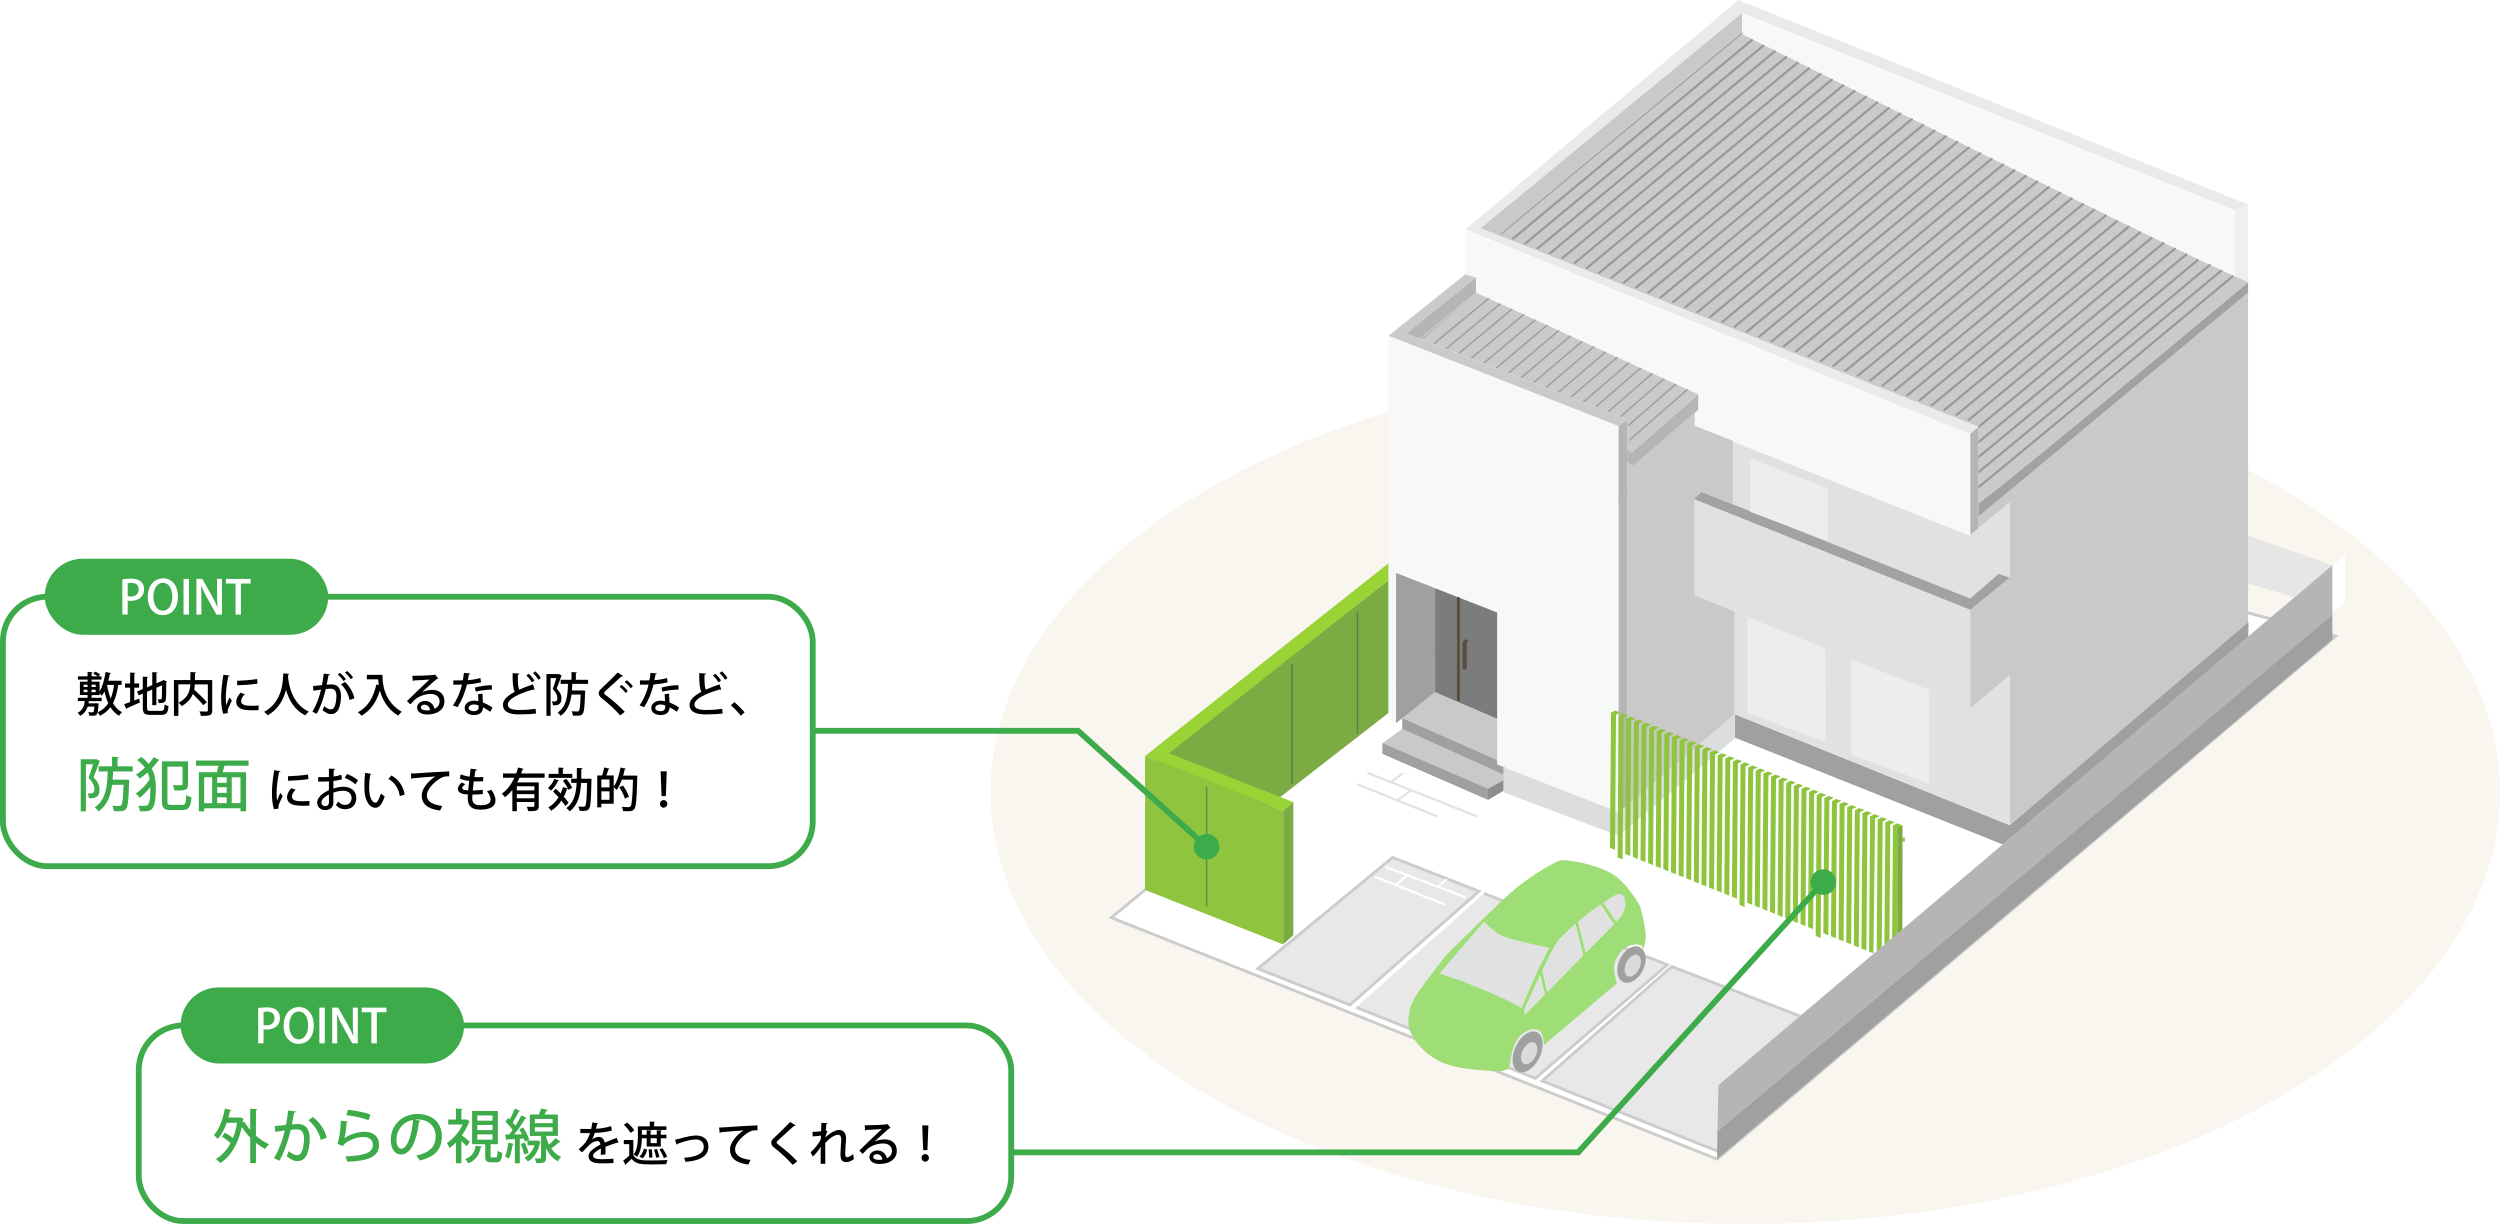 <?xml version="1.0" encoding="UTF-8"?>
<svg id="_レイヤー_2" data-name="レイヤー 2" xmlns="http://www.w3.org/2000/svg" xmlns:xlink="http://www.w3.org/1999/xlink" viewBox="0 0 857.38 419.75">
  <defs>
    <style>
      .cls-1 {
        fill: #b5b5b5;
      }

      .cls-1, .cls-2, .cls-3, .cls-4, .cls-5, .cls-6, .cls-7, .cls-8, .cls-9, .cls-10, .cls-11, .cls-12, .cls-13, .cls-14, .cls-15, .cls-16, .cls-17, .cls-18, .cls-19, .cls-20, .cls-21, .cls-22, .cls-23, .cls-24, .cls-25, .cls-26 {
        stroke-width: 0px;
      }

      .cls-27, .cls-28 {
        stroke: #3dab4a;
        stroke-width: 2px;
      }

      .cls-27, .cls-28, .cls-29, .cls-30, .cls-31 {
        stroke-miterlimit: 10;
      }

      .cls-27, .cls-30, .cls-22 {
        fill: #fff;
      }

      .cls-32 {
        stroke: #231815;
      }

      .cls-32, .cls-4, .cls-28, .cls-29, .cls-33, .cls-34, .cls-35, .cls-36, .cls-37 {
        fill: none;
      }

      .cls-32, .cls-33, .cls-34, .cls-35, .cls-36, .cls-37 {
        stroke-linecap: round;
        stroke-linejoin: round;
      }

      .cls-32, .cls-33, .cls-35 {
        stroke-width: .5px;
      }

      .cls-2 {
        fill: #c9c9c9;
      }

      .cls-3 {
        fill: #e0e1e1;
      }

      .cls-38 {
        clip-path: url(#clippath);
      }

      .cls-5 {
        fill: #eaeaea;
      }

      .cls-6 {
        fill: #dcdddd;
      }

      .cls-29, .cls-34 {
        stroke: #574e3e;
      }

      .cls-7 {
        fill: #c9caca;
      }

      .cls-8 {
        fill: #a2a2a2;
      }

      .cls-9 {
        fill: #7c7c7c;
      }

      .cls-33 {
        stroke: #43765a;
      }

      .cls-33, .cls-35 {
        opacity: .81;
      }

      .cls-10 {
        fill: #7dab43;
      }

      .cls-11 {
        fill: #f7f8f8;
      }

      .cls-39 {
        clip-path: url(#clippath-1);
      }

      .cls-12 {
        fill: #3dab4a;
      }

      .cls-13 {
        fill: #000;
      }

      .cls-14 {
        fill: #ededed;
      }

      .cls-15 {
        fill: #99d335;
      }

      .cls-16 {
        fill: #dbdbdb;
      }

      .cls-17, .cls-31 {
        fill: #e8e8e8;
      }

      .cls-34, .cls-36, .cls-37 {
        stroke-width: .75px;
      }

      .cls-40 {
        opacity: .26;
      }

      .cls-18 {
        fill: #8ec43e;
      }

      .cls-41 {
        opacity: .41;
      }

      .cls-19 {
        fill: #574e3e;
      }

      .cls-30, .cls-31 {
        stroke: #ccc;
      }

      .cls-20 {
        fill: #9fa0a0;
      }

      .cls-21 {
        fill: #f9f5ef;
        filter: url(#drop-shadow-1);
      }

      .cls-23 {
        fill: #e6e6e6;
      }

      .cls-24 {
        fill: #efefef;
      }

      .cls-35 {
        stroke: #48845e;
      }

      .cls-36 {
        stroke: #e2e2e2;
      }

      .cls-25 {
        fill: #8d8d8e;
      }

      .cls-26 {
        fill: #9fdd76;
      }

      .cls-37 {
        stroke: #fff;
      }
    </style>
    <filter id="drop-shadow-1" filterUnits="userSpaceOnUse">
      <feOffset dx="1" dy="5"/>
      <feGaussianBlur result="blur" stdDeviation="0"/>
      <feFlood flood-color="#e8e2d9" flood-opacity="1"/>
      <feComposite in2="blur" operator="in"/>
      <feComposite in="SourceGraphic"/>
    </filter>
    <clipPath id="clippath">
      <polyline class="cls-4" points="597.58 11.11 514.46 80.34 678.5 145.57 678.5 171.51 770.01 95.62"/>
    </clipPath>
    <clipPath id="clippath-1">
      <polygon class="cls-4" points="487.46 116.2 558.36 143.84 558.85 153.96 560.15 154.88 582.36 135.13 506.96 100.51 487.46 116.2"/>
    </clipPath>
  </defs>
  <g id="_レイヤー_1-2" data-name="レイヤー 1">
    <rect class="cls-27" x="1" y="204.65" width="277.73" height="92.42" rx="15.27" ry="15.27"/>
    <g>
      <rect class="cls-12" x="15.34" y="191.61" width="97.22" height="26.09" rx="13.04" ry="13.04"/>
      <g>
        <path class="cls-22" d="M41.95,198.68c.74-.13,1.71-.24,2.98-.24,1.5,0,2.64.32,3.38.98.69.59,1.1,1.52,1.1,2.64,0,2.98-2.37,4-4.58,4-.38,0-.74-.02-1.04-.08v4.8h-1.84v-12.1ZM43.79,204.49c.27.08.61.1,1.04.1,1.7,0,2.72-.88,2.72-2.45s-1.02-2.24-2.51-2.24c-.58,0-1.01.06-1.25.11v4.48Z"/>
        <path class="cls-22" d="M61.04,204.54c0,4.26-2.29,6.42-5.27,6.42s-5.12-2.53-5.12-6.23,2.14-6.39,5.28-6.39,5.11,2.67,5.11,6.19ZM52.61,204.68c0,2.48,1.12,4.75,3.23,4.75s3.25-2.22,3.25-4.83c0-2.34-1.02-4.74-3.22-4.74s-3.27,2.42-3.27,4.82Z"/>
        <path class="cls-22" d="M62.94,198.54h1.86v12.25h-1.86v-12.25Z"/>
        <path class="cls-22" d="M76.12,210.78h-1.87l-3.22-5.73c-.74-1.33-1.47-2.77-2.03-4.15l-.06.02c.1,1.55.13,3.14.13,5.28v4.58h-1.71v-12.25h2.02l3.2,5.67c.77,1.34,1.46,2.75,1.98,4.05l.05-.02c-.14-1.66-.19-3.23-.19-5.19v-4.51h1.71v12.25Z"/>
        <path class="cls-22" d="M85.95,200.12h-3.31v10.66h-1.86v-10.66h-3.3v-1.58h8.47v1.58Z"/>
      </g>
    </g>
    <g>
      <g>
        <path class="cls-13" d="M41.69,234.89h-1.14c-.35,2.48-.9,4.56-1.81,6.27.78,1.34,1.79,2.42,3.09,3.09-.34.29-.78.85-1.02,1.23-1.2-.72-2.16-1.71-2.93-2.95-.91,1.23-2.1,2.21-3.62,2.95-.14-.34-.51-.93-.75-1.22,1.58-.7,2.75-1.74,3.62-3.1-.54-1.2-.98-2.55-1.31-4.02-.27.53-.56,1.02-.86,1.44-.18-.19-.51-.51-.8-.77v.56h-2.45c-.05.06-.14.11-.3.14v.8h3.47v1.14h-4.42c-.03.26-.06.5-.11.75h2.43l.3-.03.78.13c0,.11-.03.26-.06.38-.24,3.57-.46,3.78-2.26,3.78-.27,0-.59,0-.93-.02-.03-.37-.16-.88-.35-1.2.58.06,1.11.06,1.31.06s.34-.02.45-.13c.16-.16.27-.67.37-1.84h-2.32c-.4,1.25-1.14,2.39-2.59,3.17-.16-.34-.54-.82-.83-1.06,1.71-.86,2.22-2.32,2.43-4h-2.38v-1.14h3.33v-.94h-2.63v-4.59h2.63v-.7h-3.3v-1.12h3.3v-1.52l1.73.11c-.02.11-.11.21-.35.24v1.17h2.06c-.38-.32-1.01-.7-1.52-.9l.69-.7c.59.22,1.31.62,1.7.94l-.61.66h1.07v1.12h-3.39v.7h2.75v3.35c.99-1.6,1.66-4.13,2.05-6.66l1.84.38c-.05.13-.16.22-.38.22-.14.8-.32,1.6-.53,2.39h4.56v1.42ZM28.68,234.8v.8h1.34v-.8h-1.34ZM28.68,236.54v.83h1.34v-.83h-1.34ZM32.82,235.6v-.8h-1.42v.8h1.42ZM32.82,237.37v-.83h-1.42v.83h1.42ZM36.73,234.89l-.02.03c.29,1.66.69,3.25,1.25,4.63.54-1.33.91-2.88,1.15-4.66h-2.38Z"/>
        <path class="cls-13" d="M46.07,240.22l1.63-.62.3,1.31c-1.63.75-3.38,1.5-4.5,1.97,0,.16-.1.26-.21.3l-.72-1.68c.56-.19,1.28-.45,2.06-.75v-4.91h-1.75v-1.44h1.75v-3.75l1.78.1c-.02.14-.11.22-.35.26v3.39h1.65v1.44h-1.65v4.39ZM50.43,242.7c0,.93.18,1.1,1.22,1.1h3.59c.93,0,1.09-.42,1.22-2.19.35.24.93.48,1.34.56-.21,2.26-.67,2.99-2.45,2.99h-3.78c-2.02,0-2.59-.51-2.59-2.46v-4.82l-1.41.61-.58-1.34,1.98-.85v-4.24l1.81.1c-.02.14-.11.22-.35.26v3.27l1.79-.75v-4.43l1.79.11c-.02.13-.11.21-.37.24v3.47l2.03-.86.35-.26,1.22.45c-.05.06-.11.14-.22.21,0,3.06-.03,5.28-.13,5.92-.14,1.2-.93,1.34-2.45,1.34-.05-.38-.18-.98-.34-1.3.34.03.78.03.94.03.22,0,.37-.06.43-.4.06-.32.1-1.87.1-4.42l-1.94.83v5.95h-1.42v-5.35l-1.79.78v5.44Z"/>
        <path class="cls-13" d="M72.78,233.23v10.42c0,1.78-.85,1.86-3.87,1.86-.06-.42-.3-1.12-.51-1.52.64.03,1.28.03,1.78.03h.7c.3,0,.4-.1.4-.38v-8.93h-4.45c-.03.59-.1,1.2-.22,1.82,1.5,1.34,3.39,3.15,4.34,4.32l-1.26.99c-.74-1.01-2.19-2.51-3.54-3.83-.62,1.49-1.76,2.96-3.81,4.15-.22-.32-.72-.86-1.09-1.14,3.36-1.76,3.94-4.27,4.03-6.32h-4.11v10.82h-1.52v-12.29h5.65v-2.74l1.94.1c-.02.14-.13.24-.38.29v2.35h5.94Z"/>
        <path class="cls-13" d="M78.78,231.72c-.03.18-.19.27-.51.29-.58,2.72-.83,5.59-.83,7.11,0,1.06.03,2.06.14,2.71.26-.62.91-2.13,1.12-2.67l.82,1.1c-.59,1.36-1.12,2.26-1.34,2.99-.08.27-.13.51-.13.75,0,.19.03.37.08.54l-1.58.26c-.53-1.54-.72-3.47-.72-5.62s.32-5.07.78-7.78l2.18.32ZM88.67,243.55c-.56.03-1.15.05-1.74.05-1.09,0-2.14-.05-2.9-.16-2.1-.29-3.01-1.42-3.01-2.75,0-1.12.58-2.08,1.44-3.14l1.5.54c-.77.77-1.28,1.54-1.28,2.38,0,1.49,2,1.58,3.84,1.58.72,0,1.5-.03,2.19-.11l-.05,1.6ZM81.3,233.48c1.94-.05,4.83-.26,6.87-.61l.16,1.57c-1.97.34-5.12.54-6.98.58l-.05-1.54Z"/>
        <path class="cls-13" d="M99.23,231.1c-.02.16-.16.24-.4.29l-.05.59c.18,2.42,1.17,9.35,7.12,12.07-.48.35-.91.86-1.15,1.3-3.95-1.9-5.79-5.63-6.66-8.79-.77,3.04-2.46,6.58-6.27,8.77-.27-.38-.75-.83-1.26-1.18,6.56-3.46,6.47-11.06,6.58-13.21l2.1.16Z"/>
        <path class="cls-13" d="M113.19,231.27c-.05.22-.24.3-.53.32-.18.83-.43,2.29-.62,3.23.58-.06,1.18-.11,1.55-.11,2.54-.02,3.36,1.71,3.36,4.16,0,.64-.11,2.21-.48,3.38-.5,1.79-1.55,2.67-2.98,2.67-.64,0-1.55-.3-2.9-1.36.22-.4.43-.9.56-1.36,1.19.88,1.84,1.07,2.3,1.07.77,0,1.22-.56,1.51-1.52.26-.85.42-2.24.42-2.95-.02-1.7-.56-2.62-1.92-2.61-.43,0-1.02.03-1.73.13-.77,3.09-1.66,5.91-3.12,8.48l-1.47-.7c1.42-2.45,2.27-4.77,2.98-7.6l-2.64.37-.13-1.57,3.07-.34c.22-1.17.45-2.58.61-3.95l2.16.26ZM117.8,233.56c-.38-.69-1.31-1.73-1.97-2.24l.75-.54c.75.58,1.62,1.52,2.03,2.21l-.82.58ZM119.88,240.06c-.45-2.16-1.6-4.19-2.93-5.35l1.31-.85c1.54,1.34,2.8,3.41,3.28,5.62l-1.66.58ZM120.28,232.91c-.38-.67-1.31-1.71-1.99-2.22l.77-.56c.75.59,1.6,1.54,2.03,2.22l-.82.56Z"/>
        <path class="cls-13" d="M129.62,231.43h1.55c0,2.96.38,9.01,6.6,12.69-.34.26-.96.91-1.22,1.3-3.71-2.24-5.46-5.59-6.26-8.6-1.18,3.89-3.18,6.87-6.32,8.64-.26-.32-.86-.9-1.25-1.18,3.38-1.73,5.38-5.07,6.34-9.52l.83.19c-.11-.7-.18-1.36-.22-1.97h-3.87v-1.54h3.82v-.02Z"/>
        <path class="cls-13" d="M144.78,237.34c.98-.46,2.42-.74,3.51-.74,2.48,0,4.13,1.47,4.13,3.91,0,2.9-2.53,4.53-5.87,4.53-2.08,0-3.52-.9-3.52-2.42,0-1.23,1.25-2.24,2.74-2.24,1.74,0,2.98,1.28,3.23,2.69,1.04-.42,1.76-1.31,1.76-2.53,0-1.55-1.2-2.54-3.01-2.54-2.29,0-4.47.99-5.57,2.05-.42.4-1.06,1.06-1.47,1.52l-1.14-1.12c1.27-1.31,5.57-5.41,7.73-7.41-.85.11-3.84.26-5.38.32-.03.11-.21.22-.35.26l-.16-1.84c2.11,0,6.43-.16,7.54-.34l.24-.13,1.1,1.34c-.11.1-.27.14-.45.18-.98.75-3.76,3.33-5.06,4.5v.02ZM146.3,243.65c.35,0,.88-.06,1.2-.13-.14-1.04-.93-1.86-1.89-1.86-.67,0-1.28.37-1.28.96,0,.82,1.1,1.02,1.97,1.02Z"/>
        <path class="cls-13" d="M161.29,230.97c-.05.16-.21.29-.48.32-.1.62-.26,1.42-.38,1.97,1.34-.08,3.04-.35,4.32-.75l.21,1.52c-1.44.34-3.12.59-4.82.72-.75,2.99-1.76,5.47-3.22,7.76l-1.57-.58c1.39-2.05,2.48-4.45,3.09-7.15-.34.02-.75.02-1.1.02h-1.87v-1.46h1.84c.5,0,.99,0,1.41-.02.16-.78.29-1.68.38-2.56l2.19.21ZM165.47,237.88c.02,1.12.08,2.02.16,3.03.95.38,2.3,1.06,3.27,1.73l-.77,1.47c-.74-.58-1.76-1.17-2.5-1.52,0,.88-.35,2.64-3.12,2.64-1.74-.02-3.17-.85-3.15-2.46.02-1.62,1.65-2.48,3.19-2.48.48,0,.98.08,1.52.21-.06-.9-.11-1.81-.11-2.43l1.52-.18ZM164.15,241.92c-.54-.22-1.17-.32-1.65-.32-.86,0-1.78.37-1.78,1.17,0,.74.74,1.14,1.81,1.14.9,0,1.62-.4,1.62-1.39v-.59ZM168.73,236.49c-1.76.02-3.91.27-5.6.7l-.24-1.39c1.82-.48,4-.82,5.76-.82l.08,1.5Z"/>
        <path class="cls-13" d="M183.37,236.54s-.1.02-.14.02c-.13,0-.26-.03-.37-.1-4.79,1.34-8.72,3.23-8.71,5.17.02,1.36,1.49,1.86,3.92,1.86s4.5-.22,5.62-.4l.14,1.62c-1.15.16-3.23.3-5.83.3-3.11,0-5.47-.75-5.51-3.28-.02-1.71,1.6-3.17,4.05-4.47-.58-1.07-.77-2.9-.74-6.42l2.32.19c-.03.21-.18.35-.51.38-.03,2.53.03,4.19.43,5.11,1.42-.64,3.06-1.25,4.75-1.82l.56,1.84ZM181.32,231.07c.77.67,1.5,1.58,1.94,2.32l-.86.61c-.4-.72-1.14-1.67-1.89-2.32l.82-.61ZM183.56,230.22c.78.69,1.52,1.55,1.92,2.31l-.82.61c-.42-.74-1.17-1.66-1.87-2.3l.77-.61Z"/>
        <path class="cls-13" d="M191.64,231.13l.99.54c-.03.08-.08.16-.14.21-.42,1.26-1.02,2.95-1.58,4.24,1.23,1.28,1.65,2.32,1.65,3.33,0,2.53-1.65,2.46-2.93,2.42-.02-.38-.16-.96-.35-1.33.24.03.46.05.66.05.82,0,1.2-.18,1.2-1.26,0-.83-.43-1.84-1.6-3.03.45-1.12.9-2.61,1.23-3.75h-1.95v12.93h-1.42v-14.31h4.02l.24-.05ZM201.66,234.54h-5.38c-.03.75-.08,1.5-.14,2.26h3.71l.85.06c0,.11-.02.32-.03.48-.16,5.01-.34,6.83-.83,7.44-.42.54-.85.67-2.13.67-.38,0-.8-.02-1.23-.03-.03-.45-.19-1.07-.46-1.49.82.06,1.58.08,1.91.08.29,0,.45-.05.59-.22.32-.35.5-1.81.62-5.6h-3.14c-.37,2.85-1.25,5.55-3.71,7.3-.24-.37-.69-.82-1.07-1.09,3.17-2.11,3.47-5.99,3.57-9.86h-2.5v-1.41h3.7v-2.64l1.87.11c-.02.13-.13.22-.37.27v2.26h4.18v1.41Z"/>
        <path class="cls-13" d="M212.68,245.34c-1.47-1.73-3.94-4.02-6.19-5.79-.9-.7-1.15-1.15-1.15-1.82,0-.5.22-.96.8-1.5,1.54-1.42,4.34-4.15,5.71-5.59l1.84,1.2c-.08.1-.21.18-.4.18-.06,0-.11,0-.18-.02-1.54,1.44-3.91,3.52-5.22,4.74-.38.37-.72.67-.72.91,0,.27.35.59.93,1.01,2.03,1.5,4.26,3.47,6.18,5.47l-1.6,1.22ZM213.19,234.88c.72.56,1.63,1.47,2.11,2.14l-.75.64c-.42-.64-1.42-1.65-2.07-2.13l.71-.66ZM214.92,233.27c.77.56,1.66,1.42,2.13,2.11l-.74.66c-.42-.61-1.36-1.6-2.06-2.13l.67-.64Z"/>
        <path class="cls-13" d="M225.29,230.97c-.05.16-.21.29-.48.32-.1.62-.26,1.42-.38,1.97,1.34-.08,3.04-.35,4.32-.75l.21,1.52c-1.44.34-3.12.59-4.82.72-.75,2.99-1.76,5.47-3.22,7.76l-1.57-.58c1.39-2.05,2.48-4.45,3.09-7.15-.34.02-.75.02-1.1.02h-1.87v-1.46h1.84c.5,0,.99,0,1.41-.02.16-.78.29-1.68.38-2.56l2.19.21ZM229.47,237.88c.02,1.12.08,2.02.16,3.03.95.38,2.3,1.06,3.27,1.73l-.77,1.47c-.74-.58-1.76-1.17-2.5-1.52,0,.88-.35,2.64-3.12,2.64-1.74-.02-3.17-.85-3.15-2.46.02-1.62,1.65-2.48,3.19-2.48.48,0,.98.08,1.52.21-.06-.9-.11-1.81-.11-2.43l1.52-.18ZM228.15,241.92c-.54-.22-1.17-.32-1.65-.32-.86,0-1.78.37-1.78,1.17,0,.74.74,1.14,1.81,1.14.9,0,1.62-.4,1.62-1.39v-.59ZM232.73,236.49c-1.76.02-3.91.27-5.6.7l-.24-1.39c1.82-.48,4-.82,5.76-.82l.08,1.5Z"/>
        <path class="cls-13" d="M247.37,236.54s-.1.02-.14.02c-.13,0-.26-.03-.37-.1-4.79,1.34-8.72,3.23-8.71,5.17.02,1.36,1.49,1.86,3.92,1.86s4.5-.22,5.62-.4l.14,1.62c-1.15.16-3.23.3-5.83.3-3.11,0-5.47-.75-5.51-3.28-.02-1.71,1.6-3.17,4.05-4.47-.58-1.07-.77-2.9-.74-6.42l2.32.19c-.03.21-.18.35-.51.38-.03,2.53.03,4.19.43,5.11,1.42-.64,3.06-1.25,4.75-1.82l.56,1.84ZM245.32,231.07c.77.67,1.5,1.58,1.94,2.32l-.86.61c-.4-.72-1.14-1.67-1.89-2.32l.82-.61ZM247.56,230.22c.78.69,1.52,1.55,1.92,2.31l-.82.61c-.42-.74-1.17-1.66-1.87-2.3l.77-.61Z"/>
        <path class="cls-13" d="M251.86,240.8c1.14.94,2.72,2.53,3.52,3.47l-1.31,1.2c-.75-.98-2.38-2.71-3.41-3.62l1.2-1.06Z"/>
      </g>
      <g>
        <g>
          <path class="cls-13" d="M96.21,264.46c-.03.18-.19.27-.51.29-.58,2.72-.83,5.59-.83,7.11,0,1.06.03,2.06.14,2.71.26-.62.91-2.13,1.12-2.67l.82,1.1c-.59,1.36-1.12,2.26-1.34,2.99-.08.27-.13.51-.13.75,0,.19.03.37.08.54l-1.58.26c-.53-1.54-.72-3.47-.72-5.62s.32-5.07.78-7.78l2.18.32ZM106.1,276.29c-.56.03-1.15.05-1.75.05-1.09,0-2.14-.05-2.9-.16-2.1-.29-3.01-1.42-3.01-2.75,0-1.12.58-2.08,1.44-3.14l1.5.54c-.77.77-1.28,1.54-1.28,2.38,0,1.49,2,1.58,3.84,1.58.72,0,1.5-.03,2.19-.11l-.05,1.6ZM98.74,266.22c1.94-.05,4.83-.26,6.87-.61l.16,1.57c-1.97.34-5.12.54-6.98.58l-.05-1.54Z"/>
          <path class="cls-13" d="M117.28,267.25c-.82.26-1.81.45-2.93.59-.02.88-.02,1.81-.02,2.61,1.17-.38,2.4-.64,3.33-.64,2.66,0,4.53,1.41,4.53,3.83,0,2.24-1.3,3.89-3.92,3.89-1.14,0-2.19-.4-3.06-1.46.29-.35.58-.83.8-1.2.69.85,1.46,1.18,2.29,1.18,1.49,0,2.27-1.06,2.27-2.42s-1.04-2.45-2.95-2.45c-.96,0-2.16.26-3.3.64,0,1.22.02,2.95.02,3.36,0,1.44-.94,2.64-2.74,2.64-1.41,0-2.83-.83-2.83-2.59,0-1.06.74-2.19,1.97-3.07.58-.43,1.3-.82,2.06-1.15v-3.04c-1.1.08-2.34.1-3.68.1l-.02-1.54c1.36.02,2.59,0,3.7-.06v-2.87l2.1.08c-.02.19-.18.34-.43.37-.05.61-.06,1.46-.08,2.26.98-.13,1.87-.32,2.66-.62l.22,1.57ZM112.81,272.46c-.5.24-2.58,1.3-2.58,2.72,0,.74.45,1.28,1.34,1.28.72,0,1.25-.46,1.25-1.36,0-.4,0-1.54-.02-2.64ZM121.86,268.97c-.85-.82-2.34-1.68-3.63-2.23l.78-1.31c1.39.53,2.88,1.41,3.78,2.19l-.93,1.34Z"/>
          <path class="cls-13" d="M127.37,265.44c-.03.14-.21.26-.43.27-.22,1.25-.35,2.85-.35,4.29,0,4.35,1.42,5.3,2.24,5.3.59-.02,1.34-1.63,1.79-3.17.32.29.93.78,1.31.98-.91,2.85-1.94,3.91-3.18,3.91-2.26,0-3.55-2.8-3.73-5.6-.05-.61-.06-1.28-.06-1.98,0-1.41.08-2.96.26-4.4l2.16.42ZM137.12,273.02c-.46-2.83-1.84-4.69-3.91-5.87l1.01-1.2c2.29,1.23,4.08,3.49,4.56,6.55l-1.67.53Z"/>
          <path class="cls-13" d="M140.91,265.28c.48,0,1.17-.02,1.62-.05,1.63-.13,9.12-.62,11.53-.69l.02,1.7c-1.31-.05-2.16.05-3.39.88-2.06,1.31-4.31,3.7-4.31,5.63s1.58,3.2,5.31,3.65l-.77,1.58c-4.56-.59-6.29-2.42-6.29-5.22,0-2.1,2-4.74,4.64-6.48-1.76.1-6.07.46-7.81.64-.05.11-.24.22-.38.26l-.16-1.9Z"/>
          <path class="cls-13" d="M165.6,272.32c-.96.11-2.32.19-3.57.19-.08.82-.08.91-.08,1.18,0,2.1,1.25,2.48,2.9,2.48.67,0,1.39-.1,2.02-.27.91-.24,1.38-.88,1.38-1.73,0-.8-.4-1.78-1.22-2.79.42-.13,1.09-.37,1.46-.53.96,1.31,1.44,2.54,1.44,3.59,0,3.22-4.18,3.22-5.11,3.22-2.37,0-4.42-.61-4.42-4.03,0-.37.03-.77.06-1.18-1.17-.05-3.43-.16-3.43-1.95.02-.67.42-1.42,1.34-2.13l1.2.59c-.64.4-1.04.9-1.04,1.3,0,.72,1.06.75,2.03.78.1-.98.21-2.1.35-3.23-1.09-.1-2.37-.38-3.23-.8l.35-1.47c.85.4,1.92.69,3.04.82.11-.94.24-1.92.32-2.74l2.21.26c-.03.19-.24.32-.54.35-.11.62-.24,1.44-.37,2.26.43.03.93.05,1.42.05.56,0,1.14-.02,1.63-.06l-.06,1.47c-.46.03-1.02.05-1.58.05s-1.12-.02-1.62-.05c-.13,1.07-.26,2.16-.35,3.15,1.17-.02,2.43-.1,3.44-.24l.02,1.47Z"/>
          <path class="cls-13" d="M186.77,266.72h-8.61c-.22.54-.48,1.07-.77,1.6h7.38v8.08c0,1.7-.78,1.79-3.63,1.79-.05-.43-.27-1.09-.48-1.5.48.02.96.03,1.36.03,1.17,0,1.23,0,1.23-.34v-1.34h-6v3.17h-1.54v-7.3c-.74.93-1.57,1.78-2.53,2.48-.24-.34-.75-.9-1.06-1.2,1.89-1.33,3.31-3.33,4.31-5.47h-3.92v-1.46h4.53c.26-.69.46-1.38.64-2.05l1.91.48c-.03.14-.18.22-.4.21-.13.45-.29.9-.45,1.36h8.04v1.46ZM183.25,271.06v-1.41h-6v1.41h6ZM177.25,273.76h6v-1.42h-6v1.42Z"/>
          <path class="cls-13" d="M191.76,267.66c-.05.11-.18.18-.37.16-.56,1.2-1.47,2.5-2.42,3.33-.24-.26-.74-.7-1.04-.93.85-.7,1.7-1.9,2.18-3.07l1.65.51ZM194.19,267.09c.82.94,1.68,2.21,2.02,3.09l-1.25.7c-.05-.13-.1-.26-.16-.4-.06.06-.19.11-.34.1-.3.94-.67,1.82-1.1,2.66.67.75,1.25,1.47,1.63,2.06-.48.48-.77.82-1.07,1.17-.32-.54-.8-1.2-1.38-1.89-.94,1.42-2.13,2.61-3.52,3.46-.19-.32-.66-.9-.94-1.17,1.39-.8,2.56-1.98,3.49-3.44-.64-.7-1.3-1.39-1.91-1.98l.96-.99c.53.5,1.1,1.06,1.66,1.65.32-.69.59-1.41.82-2.18l1.65.45c-.4-.83-1.07-1.86-1.71-2.66l1.15-.62ZM196.27,265.41v1.36h-8.12v-1.36h3.39v-2.18l1.86.11c-.02.13-.11.22-.37.26v1.81h3.23ZM202.05,267.05l.82.05c-.02.13-.02.34-.03.5-.14,6.77-.3,9.06-.82,9.75-.37.53-.77.75-2.11.75-.35,0-.75-.02-1.15-.03-.02-.43-.19-1.06-.43-1.46.8.06,1.5.06,1.87.06.22,0,.35-.06.5-.26.37-.45.51-2.45.64-7.91h-2.06c-.22,4.08-1.02,7.6-3.94,9.76-.22-.37-.72-.88-1.1-1.14,2.61-1.86,3.31-4.88,3.52-8.63h-1.87v-1.44h1.92c.03-1.17.03-2.4.03-3.68l1.97.1c-.02.16-.14.26-.43.32,0,1.1-.02,2.21-.05,3.27h2.4l.34-.02Z"/>
          <path class="cls-13" d="M217.78,265.98l.8.06c0,.11-.02.34-.03.48-.19,7.56-.38,10.12-1.01,10.9-.48.66-1.01.8-2.37.8-.46,0-.96-.02-1.47-.05-.03-.42-.21-1.04-.48-1.46,1.01.08,1.94.1,2.34.1.3,0,.5-.06.67-.27.46-.53.69-2.93.85-9.14h-3.83c-.5,1.36-1.09,2.59-1.76,3.52-.22-.26-.7-.69-1.02-.94v5.67h-4.23v1.23h-1.41v-10.93h1.67c.27-.82.56-1.94.69-2.74l1.89.42c-.05.13-.18.19-.4.21-.18.62-.46,1.42-.75,2.11h2.54v3.83c1.07-1.5,1.89-4.07,2.35-6.56l1.82.43c-.03.13-.16.21-.38.19-.16.72-.34,1.46-.56,2.16h3.76l.32-.02ZM209.02,267.31h-2.79v2.74h2.79v-2.74ZM206.24,274.29h2.79v-2.9h-2.79v2.9ZM213.68,269.42c.86,1.18,1.71,2.75,2,3.83l-1.39.64c-.26-1.06-1.07-2.69-1.89-3.91l1.28-.56Z"/>
          <path class="cls-13" d="M226.32,275.68c0-.72.56-1.3,1.26-1.3s1.28.58,1.28,1.3-.58,1.31-1.28,1.31-1.26-.61-1.26-1.31ZM226.88,273.04l-.32-8.5h2.11l-.32,8.5h-1.47Z"/>
        </g>
        <g>
          <path class="cls-12" d="M33,260.32l1.24.68c-.04.1-.1.2-.18.26-.52,1.58-1.28,3.68-1.98,5.3,1.54,1.6,2.06,2.9,2.06,4.16,0,3.16-2.06,3.08-3.66,3.02-.02-.48-.2-1.2-.44-1.66.3.04.58.06.82.06,1.02,0,1.5-.22,1.5-1.58,0-1.04-.54-2.3-2-3.78.56-1.4,1.12-3.26,1.54-4.68h-2.44v16.16h-1.78v-17.88h5.02l.3-.06ZM45.53,264.58h-6.72c-.04.94-.1,1.88-.18,2.82h4.64l1.06.08c0,.14-.02.4-.04.6-.2,6.26-.42,8.54-1.04,9.3-.52.68-1.06.84-2.66.84-.48,0-1-.02-1.54-.04-.04-.56-.24-1.34-.58-1.86,1.02.08,1.98.1,2.38.1.36,0,.56-.06.74-.28.4-.44.62-2.26.78-7h-3.92c-.46,3.56-1.56,6.94-4.64,9.12-.3-.46-.86-1.02-1.34-1.36,3.96-2.64,4.34-7.48,4.46-12.32h-3.12v-1.76h4.62v-3.3l2.34.14c-.02.16-.16.28-.46.34v2.82h5.22v1.76Z"/>
          <path class="cls-12" d="M54.7,260.7c-.08.12-.22.18-.46.18-.58.88-1.34,1.78-2.2,2.68,1.18,2.2,1.4,4.56,1.4,6.94,0,2.96-.26,5.54-1.2,6.78-.42.54-1.04.98-3.16.98-.36,0-.72-.02-1.1-.04-.02-.62-.24-1.36-.62-1.9.62.04,1.16.06,1.62.06,1.36,0,1.56-.1,1.84-.46.74-1,.74-4.44.74-6.02-1.1,1.44-2.44,2.8-3.68,3.7-.3-.5-.86-1.14-1.32-1.5,1.72-1,3.66-3.02,4.76-4.88-.14-.8-.36-1.56-.68-2.3-.86.76-1.78,1.46-2.68,2.08-.3-.4-.9-1-1.32-1.32,1.06-.66,2.1-1.5,3.06-2.4-.64-.9-1.5-1.76-2.64-2.6l1.36-1.1c1.06.76,1.9,1.56,2.56,2.38.68-.76,1.28-1.54,1.74-2.3l1.98,1.04ZM57.42,274.7c0,1.12.2,1.34,1.34,1.34h3.74c1.06,0,1.24-.64,1.4-3.38.46.34,1.24.66,1.76.8-.26,3.24-.8,4.34-3.04,4.34h-4.06c-2.32,0-3.04-.64-3.04-3.12v-13.58h8.96v7.84c0,2.02-.86,2.2-4.6,2.2-.08-.56-.36-1.36-.62-1.88.76.04,1.52.04,2.08.04,1.18,0,1.26,0,1.26-.4v-5.98h-5.18v11.78Z"/>
          <path class="cls-12" d="M85.25,262.62h-8.28c-.14.66-.36,1.46-.6,2.2h8.02v13.44h-1.92v-1.06h-12.44v1.06h-1.84v-13.44h6.24c.18-.68.34-1.46.48-2.2h-7.7v-1.8h18.04v1.8ZM70.02,266.56v8.88h2.74v-8.88h-2.74ZM77.74,268.46v-1.9h-3.26v1.9h3.26ZM77.74,271.92v-1.94h-3.26v1.94h3.26ZM74.48,273.44v2h3.26v-2h-3.26ZM82.47,275.44v-8.88h-3v8.88h3Z"/>
        </g>
      </g>
    </g>
    <rect class="cls-27" x="47.59" y="351.68" width="299.21" height="67.08" rx="15.27" ry="15.27"/>
    <g>
      <rect class="cls-12" x="61.93" y="338.64" width="97.22" height="26.09" rx="13.04" ry="13.04"/>
      <g>
        <path class="cls-22" d="M88.54,345.71c.74-.13,1.71-.24,2.98-.24,1.5,0,2.64.32,3.38.98.69.59,1.1,1.52,1.1,2.64,0,2.98-2.37,4-4.58,4-.38,0-.74-.02-1.04-.08v4.8h-1.84v-12.1ZM90.38,351.52c.27.08.61.1,1.04.1,1.7,0,2.72-.88,2.72-2.45s-1.02-2.24-2.51-2.24c-.58,0-1.01.06-1.25.11v4.48Z"/>
        <path class="cls-22" d="M107.63,351.57c0,4.26-2.29,6.42-5.27,6.42s-5.12-2.53-5.12-6.23,2.14-6.39,5.28-6.39,5.11,2.67,5.11,6.19ZM99.2,351.71c0,2.48,1.12,4.75,3.23,4.75s3.25-2.22,3.25-4.83c0-2.34-1.02-4.74-3.22-4.74s-3.26,2.42-3.26,4.82Z"/>
        <path class="cls-22" d="M109.53,345.56h1.86v12.25h-1.86v-12.25Z"/>
        <path class="cls-22" d="M122.7,357.81h-1.87l-3.22-5.73c-.74-1.33-1.47-2.77-2.03-4.15l-.06.02c.1,1.55.13,3.14.13,5.28v4.58h-1.71v-12.25h2.02l3.2,5.67c.77,1.34,1.46,2.75,1.98,4.05l.05-.02c-.14-1.66-.19-3.23-.19-5.19v-4.51h1.71v12.25Z"/>
        <path class="cls-22" d="M132.54,347.15h-3.31v10.66h-1.86v-10.66h-3.3v-1.58h8.47v1.58Z"/>
      </g>
    </g>
    <g>
      <path class="cls-13" d="M212.13,391.89s-.06.02-.1.02c-.1,0-.19-.03-.27-.08-1.2.37-2.87.94-4.13,1.46.03.35.05.75.05,1.2s-.02.91-.05,1.44l-1.62.11c.06-.69.1-1.58.06-2.13-1.5.75-2.69,1.68-2.69,2.46s.99,1.18,2.99,1.18c1.47,0,2.98-.06,4-.19l.02,1.49c-.9.1-2.29.13-4.03.13-3.07,0-4.53-.7-4.53-2.53,0-1.34,1.76-2.75,4.08-3.94-.08-.72-.4-1.18-.96-1.18-1.12,0-2.29.61-3.65,2.15-.42.46-1.02,1.09-1.73,1.74l-1.1-1.09c.75-.67,1.6-1.42,2.11-2.08.7-.9,1.44-2.3,1.76-3.46l-.74.02c-.64,0-1.78,0-2.58-.02v-1.44c.94.03,2.08.05,2.75.05l.98-.02c.14-.69.27-1.36.38-2.21l2.02.22c-.03.16-.18.26-.38.29-.11.58-.24,1.1-.38,1.63,1.18-.03,3.3-.29,5.17-.91l.27,1.52c-1.76.54-4.08.75-5.86.82-.32,1.02-.66,1.84-.96,2.27h.02c.64-.53,1.57-.9,2.38-.9.99,0,1.75.7,1.97,1.97,1.3-.58,2.88-1.17,4.11-1.65l.62,1.65Z"/>
      <path class="cls-13" d="M217.21,390.97v5.22c1.1,1.79,3.17,1.79,6.21,1.79,1.87,0,4.11-.05,5.52-.14-.16.34-.38.99-.46,1.42-1.22.05-3.09.08-4.79.08-3.55,0-5.59,0-7.09-1.92-.66.67-1.34,1.33-1.92,1.86.02.14-.03.22-.16.29l-.78-1.54c.62-.46,1.38-1.07,2.06-1.71v-3.94h-1.87v-1.41h3.28ZM215.13,385c.91.77,1.95,1.87,2.4,2.67l-1.28.86c-.42-.8-1.41-1.97-2.32-2.79l1.2-.75ZM221.79,390.36h-1.65c-.05,2.03-.35,4.59-1.65,6.37-.24-.24-.85-.64-1.17-.78,1.31-1.81,1.44-4.34,1.44-6.21v-3.47h4.08v-1.65l1.84.11c-.02.13-.13.22-.37.26v1.28h4.24v1.25h-8.42v1.65h1.65v-1.55l1.7.11c-.02.13-.11.21-.35.26v1.18h2.11v-1.55l1.75.11c-.02.13-.11.21-.37.26v1.18h1.92v1.2h-1.92v2.83h-4.83v-2.83ZM221.95,394.27c-.29,1.1-.75,2.27-1.6,2.98l-1.04-.64c.79-.61,1.3-1.7,1.55-2.71l1.09.37ZM223.53,394.16c.14.88.22,2.05.21,2.8l-1.15.06c.02-.16.02-.35.02-.56,0-.69-.06-1.55-.18-2.26l1.1-.05ZM225.25,390.36h-2.11v1.68h2.11v-1.68ZM225.31,394.05c.37.86.7,2,.83,2.74l-1.1.29c-.11-.75-.45-1.9-.77-2.77l1.04-.26ZM227.66,397.17c-.26-.83-.91-2.08-1.52-2.99l1.04-.4c.66.9,1.31,2.11,1.6,2.91l-1.12.48Z"/>
      <path class="cls-13" d="M231.51,390.89c.34-.06.88-.21,1.52-.38,2.19-.66,4.4-1.09,5.73-1.09,2.19,0,4.19,1.15,4.19,3.81,0,3.59-3.39,4.88-7.88,5.23-.08-.35-.3-1.1-.45-1.39,3.83-.26,6.74-1.28,6.74-3.73,0-1.79-1.26-2.56-2.8-2.56-1.12,0-2.96.37-5.2,1.14-.34.13-.74.27-1.01.37-.05.14-.18.26-.32.29l-.53-1.68Z"/>
      <path class="cls-13" d="M246.63,386.68c.48,0,1.17-.02,1.62-.05,1.63-.13,9.12-.62,11.52-.69l.02,1.7c-1.31-.05-2.16.05-3.39.88-2.07,1.31-4.31,3.7-4.31,5.63s1.58,3.2,5.31,3.65l-.77,1.58c-4.56-.59-6.29-2.42-6.29-5.22,0-2.1,2-4.74,4.64-6.48-1.76.1-6.07.46-7.81.64-.05.11-.24.22-.38.26l-.16-1.9Z"/>
      <path class="cls-13" d="M271.84,399.49c-1.47-1.73-3.94-4.02-6.19-5.79-.9-.7-1.15-1.15-1.15-1.82,0-.5.22-.96.8-1.5,1.54-1.42,4.34-4.15,5.71-5.59l1.84,1.2c-.08.1-.21.18-.4.18-.06,0-.11,0-.18-.02-1.54,1.44-3.91,3.52-5.22,4.74-.38.37-.72.67-.72.91,0,.27.35.59.93,1.01,2.03,1.5,4.26,3.47,6.18,5.47l-1.6,1.22Z"/>
      <path class="cls-13" d="M281.69,385.07l2.14.14c-.02.18-.16.29-.43.34-.08.67-.16,1.57-.19,2.16l.59.22c-.35.64-.61,1.55-.77,2.16,1.71-1.6,3.49-2.56,4.74-2.56,1.55,0,2.4,1.09,2.4,2.99,0,.19-.02.4-.03.61-.14,1.62-.27,3.3-.27,4.32,0,.94.08,1.42.69,1.42.45,0,1.41-.51,2.07-1.07.02.43.13,1.42.19,1.76-.8.56-1.78.99-2.53.99-1.54,0-2.05-.9-2.05-2.75,0-.78.27-4.87.27-4.91,0-1.18-.42-1.73-1.1-1.73-1.06,0-2.83,1.1-4.4,2.8,0,3.31,0,6.23.02,7.17h-1.57v-5.86c-.53.98-1.57,2.31-2.69,3.39l-.77-1.47c1.22-1.07,2.82-2.96,3.49-4.48.02-.43.02-.8.03-1.26-.61.13-1.73.26-2.83.27l-.03-1.55c1.22,0,2.4-.11,2.93-.22l.11-2.88Z"/>
      <path class="cls-13" d="M299.93,391.49c.98-.46,2.42-.74,3.5-.74,2.48,0,4.13,1.47,4.13,3.91,0,2.9-2.53,4.53-5.87,4.53-2.08,0-3.52-.9-3.52-2.42,0-1.23,1.25-2.24,2.74-2.24,1.74,0,2.98,1.28,3.23,2.69,1.04-.42,1.76-1.31,1.76-2.53,0-1.55-1.2-2.54-3.01-2.54-2.29,0-4.47.99-5.57,2.05-.42.4-1.06,1.06-1.47,1.52l-1.14-1.12c1.26-1.31,5.57-5.41,7.73-7.41-.85.11-3.84.26-5.38.32-.03.11-.21.22-.35.26l-.16-1.84c2.11,0,6.43-.16,7.54-.34l.24-.13,1.1,1.34c-.11.1-.27.14-.45.18-.98.75-3.76,3.33-5.06,4.5v.02ZM301.45,397.79c.35,0,.88-.06,1.2-.13-.14-1.04-.93-1.86-1.89-1.86-.67,0-1.28.37-1.28.96,0,.82,1.1,1.02,1.97,1.02Z"/>
      <path class="cls-13" d="M316.04,397.09c0-.72.56-1.3,1.26-1.3s1.28.58,1.28,1.3-.58,1.31-1.28,1.31-1.26-.61-1.26-1.31ZM316.6,394.45l-.32-8.5h2.11l-.32,8.5h-1.47Z"/>
    </g>
    <g>
      <path class="cls-12" d="M88.25,380.39c-.02.16-.14.28-.48.34v8.76c1.4,1.2,2.94,2.24,4.5,2.92-.44.38-1.06,1.12-1.36,1.62-1.08-.54-2.14-1.26-3.14-2.08v6.96h-1.96v-8.76c-1.08-1.12-2.06-2.38-2.88-3.68-1.26,6.04-3.88,10.2-7.4,12.42-.32-.42-1.06-1.14-1.52-1.42,2.06-1.2,3.78-3,5.06-5.44-.8-.76-1.96-1.62-2.96-2.24l1.02-1.36c.92.5,1.94,1.2,2.76,1.88.62-1.54,1.1-3.28,1.4-5.24h-3.54c-.78,2.18-1.8,4.14-3.06,5.54-.28-.36-.92-1-1.32-1.32,1.8-1.94,3.08-5.48,3.76-9.1l2.26.5c-.04.16-.22.26-.48.26-.18.78-.36,1.56-.58,2.32h3.7l.34-.08,1.2.5c-.04.12-.12.24-.22.32-.04.32-.1.64-.14.94l.62-.24c.52.96,1.2,1.9,1.98,2.8v-7.26l2.44.14Z"/>
      <path class="cls-12" d="M101.53,381.17c-.06.28-.3.38-.66.4-.22,1.04-.54,2.86-.78,4.04.72-.08,1.48-.14,1.94-.14,3.18-.02,4.2,2.14,4.2,5.2,0,.8-.14,2.76-.6,4.22-.62,2.24-1.94,3.34-3.72,3.34-.8,0-1.94-.38-3.62-1.7.28-.5.54-1.12.7-1.7,1.48,1.1,2.3,1.34,2.88,1.34.96,0,1.52-.7,1.88-1.9.32-1.06.52-2.8.52-3.68-.02-2.12-.7-3.28-2.4-3.26-.54,0-1.28.04-2.16.16-.96,3.86-2.08,7.38-3.9,10.6l-1.84-.88c1.78-3.06,2.84-5.96,3.72-9.5l-3.3.46-.16-1.96,3.84-.42c.28-1.46.56-3.22.76-4.94l2.7.32ZM109.99,390.94c-.56-2.78-2.38-5.28-4.22-6.74l1.52-1.12c2.1,1.52,4.2,4.38,4.74,7.08l-2.04.78Z"/>
      <path class="cls-12" d="M119.39,384.65c-.08.2-.24.3-.52.34-.2,2.86-.5,4.9-.82,5.36h.02c1.82-1.28,4.68-2.22,6.96-2.22,2.96,0,5,1.6,4.98,4.48-.04,3.76-3,5.52-10.86,5.82-.16-.48-.44-1.28-.72-1.82,6.8-.3,9.42-1.34,9.44-3.96.02-1.66-1.18-2.72-3.24-2.72-3.12,0-6.42,1.88-7.08,3.12l-1.88-.84c.42-.36,1.14-4.1,1.18-7.88l2.54.32ZM119.35,380.59c2.54.28,5.7.86,7.72,1.66l-.66,1.94c-2.04-.84-5.22-1.44-7.66-1.76l.6-1.84Z"/>
      <path class="cls-12" d="M144.23,384.41c-.06.18-.26.32-.54.32-.78,6.56-2.82,11.22-6.18,11.22-1.94,0-3.5-1.78-3.5-5.06,0-4.96,3.9-8.84,9.08-8.84,5.74,0,8.44,3.5,8.44,7.62,0,4.74-2.58,7.1-7.52,8.32-.3-.46-.76-1.16-1.26-1.7,4.58-.9,6.66-3.1,6.66-6.56,0-3.26-2.16-5.82-6.34-5.82-.28,0-.54.02-.82.04l1.98.46ZM141.67,384.07c-3.52.62-5.72,3.58-5.72,6.76,0,1.9.7,3.14,1.62,3.14,2.16,0,3.68-4.82,4.1-9.9Z"/>
      <path class="cls-12" d="M161.17,384.55c-.06.12-.18.2-.3.26-.58,1.58-1.46,3.14-2.46,4.56.82.62,2.32,1.86,2.72,2.22l-1.1,1.58c-.38-.48-1.12-1.24-1.8-1.9v7.66h-1.86v-7.1c-.72.74-1.46,1.4-2.2,1.94-.16-.52-.62-1.4-.9-1.74,2.1-1.38,4.2-3.82,5.4-6.38h-4.94v-1.7h2.64v-3.76l2.3.14c-.02.16-.14.28-.44.32v3.3h1.42l.3-.08,1.22.68ZM165.31,393.16c-.02.14-.18.26-.42.28-.46,2.14-1.26,4.26-4.28,5.54-.22-.44-.72-1.12-1.12-1.44,2.62-.96,3.34-2.66,3.64-4.62l2.18.24ZM168.25,396.32c0,.54.06.62.5.62h1.32c.42,0,.5-.28.56-2.28.34.28,1.14.58,1.62.7-.18,2.62-.66,3.26-1.98,3.26h-1.82c-1.68,0-2.04-.54-2.04-2.3v-3.92h-4.5v-11.38h8.84v11.38h-2.22c-.08.04-.16.06-.28.08v3.84ZM163.67,382.55v1.78h5.24v-1.78h-5.24ZM163.67,385.79v1.8h5.24v-1.8h-5.24ZM163.67,389.04v1.82h5.24v-1.82h-5.24Z"/>
      <path class="cls-12" d="M176.23,392.32c-.04.2-.22.24-.42.22-.24,1.68-.66,3.6-1.26,4.78-.34-.22-.96-.5-1.36-.66.54-1.12.92-3.02,1.14-4.78l1.9.44ZM180.01,391.56c-.08-.32-.2-.7-.36-1.1l-1.38.1v8.38h-1.68v-8.28c-1,.04-1.9.1-2.62.12-.04.18-.2.26-.34.28l-.4-1.96,1.4-.02c.38-.46.78-1,1.16-1.56-.6-.9-1.56-2.02-2.44-2.84l.94-1.26c.18.16.36.32.54.5.62-1.16,1.3-2.62,1.68-3.72l1.92.8c-.08.12-.24.18-.48.18-.5,1.12-1.36,2.68-2.1,3.8.36.38.66.74.92,1.1.78-1.22,1.5-2.48,2.04-3.54l1.86.86c-.1.12-.26.18-.52.18-.96,1.62-2.44,3.8-3.8,5.48l2.68-.04c-.3-.62-.62-1.22-.96-1.76l1.38-.58c.86,1.32,1.74,3.06,2.04,4.2l-1.48.68ZM180.03,391.86c.52,1.12,1.02,2.58,1.24,3.54-.42.14-.82.3-1.5.54-.18-.98-.68-2.48-1.16-3.62l1.42-.46ZM184.39,391.14l1.04.42c-.02.1-.1.2-.18.24-.68,3.18-2.16,5.36-4.2,6.54-.24-.36-.84-1.04-1.18-1.3,1.56-.84,2.78-2.26,3.46-4.26h-2.44v-1.6h3.2l.3-.04ZM187.27,389.56c0,.72.66,2.3,1,3,.82-.72,1.72-1.6,2.28-2.28,1.52,1.2,1.62,1.26,1.72,1.32-.08.12-.28.16-.52.12-.68.62-1.76,1.5-2.7,2.16.84,1.18,1.94,2.22,3.42,2.88-.36.32-.9,1.06-1.16,1.52-1.92-1.04-3.2-2.72-4.04-4.48v3.22c0,1.66-.6,1.9-3.38,1.9-.06-.48-.28-1.18-.48-1.64.4,0,.8.02,1.12.02,1.02,0,1.02-.02,1.02-.3v-7.44h-3.84v-7.32h3.06c.32-.68.62-1.46.8-2.08l2.34.54c-.06.16-.22.22-.48.24-.18.38-.44.84-.7,1.3h4.6v7.32h-4.06ZM183.43,383.73v1.46h6.1v-1.46h-6.1ZM183.43,386.59v1.48h6.1v-1.48h-6.1Z"/>
    </g>
    <g>
      <ellipse class="cls-21" cx="597.57" cy="266.67" rx="258.81" ry="148.08"/>
      <g>
        <polygon class="cls-30" points="588.86 397.52 381.15 314.7 572.25 157.15 801.01 218.19 588.86 397.52"/>
        <polygon class="cls-10" points="396.61 306.3 476.65 244.15 476.65 198.56 396.17 261.24 396.61 306.3"/>
        <polygon class="cls-15" points="476.65 192.81 476.65 198.56 400.91 258.34 396.05 256.61 476.65 192.81"/>
        <polygon class="cls-23" points="770.39 199.89 786.91 204.83 799.89 193.85 770.39 183.51 770.39 199.89"/>
        <polygon class="cls-31" points="477.6 294.06 431.35 332.2 462.93 344.65 507.21 305.67 477.6 294.06"/>
        <polyline class="cls-2" points="516.55 270.6 510.33 274.3 474.14 258.51 474.14 254.84 480.91 250.01 480.91 246.16 492.16 237.38 513.46 246.55"/>
        <polygon class="cls-20" points="480.97 249.97 516.57 266.03 516.37 262.02 480.97 246.35 480.97 249.97"/>
        <polygon class="cls-20" points="474.14 254.87 510.33 270.55 510.33 274.3 474.14 258.53 474.14 254.87"/>
        <polygon class="cls-25" points="516.11 267.32 510.33 270.55 510.33 274.3 516.11 270.85 516.11 267.32"/>
        <polyline class="cls-17" points="618.48 348.95 573.31 331.48 528.86 370.72 589.03 394.83"/>
        <polyline class="cls-17" points="618.5 348.95 573.33 331.48 528.88 370.72 589.05 394.83"/>
        <polyline class="cls-31" points="618.52 348.95 573.35 331.48 528.9 370.72 589.07 394.83"/>
        <polyline class="cls-31" points="508.97 306.42 571.81 330.87 526.55 369.81 465.09 345.49"/>
        <polygon class="cls-2" points="770.98 100.37 770.98 214.04 689.43 282.82 689.43 282.86 689.26 283 689.26 231.58 675.68 243.13 675.68 209.2 689.26 198.11 689.26 172.35 678.51 181.18 678.51 177.17 770.98 100.37"/>
        <path class="cls-8" d="M770.98,96.77v3.6l-92.47,76.8v-4.61s2.79-1.05,92.47-75.79"/>
        <path class="cls-7" d="M766.49,94.74c3.27,1.49,4.22,1.84,4.5,1.93v.11c-89.68,74.74-92.47,75.79-92.47,75.79v-26.16l-164.23-65.53,83.12-69.23c122.37,61.19,158.54,78.36,169.08,83.1"/>
        <path class="cls-24" d="M770.98,70.16v26.5c-.28-.09-1.23-.44-4.5-1.93l.03-22.55,4.46-2.03Z"/>
        <polygon class="cls-6" points="770.98 214.04 770.94 221.97 689.43 290.63 689.43 282.86 770.98 214.04"/>
        <path class="cls-5" d="M770.98,70.16l-4.46,2.03L597.41,4.46l-89.63,73.81,6.51,2.6,164.23,65.53-2.84,2.44-173.14-70.14v-.04c.43-.37,6.55-5.51,93.65-78.65l174.79,70.16Z"/>
        <path class="cls-11" d="M766.52,72.19l-.03,22.55c-10.54-4.74-46.71-21.91-169.08-83.1v-7.17l169.11,67.72Z"/>
        <polygon class="cls-20" points="689.43 282.86 689.43 290.63 595.14 253.04 595.03 253.14 595.03 244.96 689.26 283 689.43 282.86"/>
        <polygon class="cls-3" points="595.03 244.96 594.95 244.93 594.94 244.93 594.94 209.77 675.68 243.13 689.26 231.58 689.26 283 595.03 244.96"/>
        <polygon class="cls-3" points="689.26 172.35 689.26 198.11 685.41 196.8 675.68 205.26 594.31 172.95 594.31 151.21 675.68 183.51 678.51 181.18 689.26 172.35"/>
        <polygon class="cls-8" points="594.31 172.95 675.68 205.26 685.41 196.8 689.26 198.11 675.68 209.2 581.18 171.34 581.18 170.78 583.52 168.66 594.31 172.95"/>
        <polygon class="cls-1" points="678.51 181.18 675.68 183.51 675.68 148.84 678.51 146.4 678.51 172.56 678.51 177.17 678.51 181.18"/>
        <polygon class="cls-3" points="594.94 209.77 581.18 204.08 581.18 171.34 675.68 209.2 675.68 243.13 594.94 209.77"/>
        <polygon class="cls-11" points="594.31 151.47 581.18 146.26 581.18 141.84 582.4 140.79 582.4 135.51 506.16 100.63 506.2 95.46 502.54 94.36 502.54 94.35 502.54 78.95 675.68 149.1 675.68 183.77 594.31 151.47"/>
        <polygon class="cls-2" points="597.41 4.46 597.41 11.64 514.28 80.87 507.78 78.27 597.41 4.46"/>
        <polygon class="cls-6" points="594.94 244.93 594.95 244.93 595.03 244.96 595.03 253.14 564.2 279.17 555.02 286.62 515.59 271.72 515.59 263.02 555.02 278.41 558.05 276.3 558.06 276.3 558.06 276.46 594.94 244.93"/>
        <polygon class="cls-2" points="581.18 204.08 594.94 209.77 594.94 244.93 558.06 276.46 558.06 276.3 558.06 158.57 560.09 159.78 581.18 141.58 581.18 146 594.31 151.21 594.31 172.95 583.52 168.66 581.18 170.78 581.18 171.34 581.18 204.08"/>
        <polygon class="cls-1" points="581.18 141.58 560.09 159.78 558.06 158.57 558.06 154.11 559.69 155.12 582.4 135.25 582.4 140.52 581.18 141.58"/>
        <polygon class="cls-7" points="582.4 135.25 559.69 155.12 558.06 154.11 558.06 143.97 486.93 116.2 506.16 100.37 582.4 135.25"/>
        <polygon class="cls-1" points="558.06 158.57 558.06 276.3 558.05 276.3 555.02 278.41 555.02 146.04 558.06 143.97 558.06 154.11 558.06 158.57"/>
        <polygon class="cls-7" points="555.02 146.04 554.94 146.09 476.15 115.18 502.5 94.09 502.54 94.09 506.2 95.2 482.23 114.37 486.93 116.2 558.06 143.97 555.02 146.04"/>
        <polygon class="cls-11" points="515.59 263.02 513.46 262.19 513.46 246.55 513.46 210.07 492.16 201.73 478.78 196.49 478.78 247.99 476.15 246.77 476.15 115.18 554.94 146.1 555.02 146.04 555.02 278.41 515.59 263.02"/>
        <polygon class="cls-9" points="513.46 210.07 513.46 246.55 492.16 237.38 492.16 201.73 492.16 201.73 513.46 210.07"/>
        <polygon class="cls-1" points="506.2 95.2 506.16 100.37 486.93 116.2 482.23 114.37 506.2 95.2"/>
        <polygon class="cls-20" points="492.16 201.73 492.16 237.38 478.78 247.99 478.78 196.49 492.16 201.73 492.16 201.73"/>
        <polyline class="cls-4" points="771.5 214.04 689.95 282.86 689.78 283 689.78 231.58 676.2 243.13 676.2 209.2 689.78 198.11 685.93 196.8 676.2 205.26 594.83 172.95 584.04 168.66 581.7 170.78 581.7 171.34 581.7 204.08 581.7 204.14"/>
        <polyline class="cls-4" points="676.2 243.13 595.46 209.77 581.7 204.08 581.6 204.04"/>
        <polyline class="cls-20" points="689.26 283 771.1 213.37 771.06 221.97 688.82 291.35"/>
        <line class="cls-36" x1="469.22" y1="265.14" x2="506.34" y2="279.91"/>
        <line class="cls-36" x1="465.72" y1="269.04" x2="492.69" y2="279.91"/>
        <line class="cls-36" x1="484.02" y1="271.03" x2="479.31" y2="274.44"/>
        <line class="cls-36" x1="480.93" y1="265.35" x2="476.67" y2="268.39"/>
        <line class="cls-37" x1="475.44" y1="297.37" x2="502.36" y2="307.67"/>
        <line class="cls-37" x1="471.74" y1="300.77" x2="495.37" y2="310.13"/>
        <line class="cls-37" x1="482.27" y1="300.37" x2="478.74" y2="303.37"/>
        <line class="cls-37" x1="495.98" y1="301.74" x2="493.57" y2="303.76"/>
        <polygon class="cls-14" points="634.88 226.16 634.88 258.78 661.58 268.75 661.51 236.55 634.88 226.16"/>
        <polygon class="cls-14" points="599.34 211.88 599.34 244.5 626.04 254.47 625.98 222.26 599.34 211.88"/>
        <polygon class="cls-14" points="600.21 157.15 600.21 175.52 626.91 185.48 626.85 167.54 600.21 157.15"/>
        <g class="cls-41">
          <g class="cls-38">
            <path class="cls-34" d="M769.84,96.48c-89.78,74.82-90.72,75.22-90.72,75.22"/>
            <path class="cls-34" d="M765.7,94.76c-87.74,73.12-90.32,74.86-90.32,74.86"/>
            <path class="cls-34" d="M761.79,92.82c-85.7,71.42-90.15,74.73-90.15,74.73"/>
            <path class="cls-34" d="M757.87,90.88c-83.66,69.72-89.98,74.59-89.98,74.59"/>
            <path class="cls-34" d="M753.73,89.16c-81.62,68.02-89.58,74.23-89.58,74.23"/>
            <path class="cls-34" d="M749.82,87.22c-79.58,66.32-89.41,74.1-89.41,74.1"/>
            <path class="cls-34" d="M745.9,85.28c-77.54,64.62-89.24,73.96-89.24,73.96"/>
            <path class="cls-34" d="M741.99,83.34c-75.5,62.92-89.06,73.82-89.06,73.82"/>
            <path class="cls-34" d="M737.85,81.63c-73.46,61.22-88.67,73.47-88.67,73.47"/>
            <path class="cls-34" d="M733.94,79.69c-71.42,59.52-88.5,73.33-88.5,73.33"/>
            <path class="cls-34" d="M730.02,77.75c-69.38,57.82-88.32,73.19-88.32,73.19"/>
            <path class="cls-34" d="M726.11,75.81c-67.34,56.12-88.15,73.06-88.15,73.06"/>
            <path class="cls-34" d="M722.19,73.87c-65.3,54.42-87.98,72.92-87.98,72.92"/>
            <path class="cls-34" d="M718.28,71.93c-63.26,52.72-87.8,72.78-87.8,72.78"/>
            <path class="cls-34" d="M714.36,69.98c-61.22,51.02-87.63,72.65-87.63,72.65"/>
            <path class="cls-34" d="M710.45,68.04c-59.18,49.32-87.46,72.51-87.46,72.51"/>
            <path class="cls-34" d="M706.53,66.1c-57.13,47.62-87.29,72.38-87.29,72.38"/>
            <path class="cls-34" d="M702.62,64.16c-55.09,45.91-87.11,72.24-87.11,72.24"/>
            <path class="cls-34" d="M698.7,62.22c-53.05,44.21-86.94,72.1-86.94,72.1"/>
            <path class="cls-34" d="M694.79,60.28c-51.01,42.51-86.77,71.97-86.77,71.97"/>
            <path class="cls-34" d="M690.87,58.34c-48.97,40.81-86.6,71.83-86.6,71.83"/>
            <path class="cls-34" d="M686.96,56.4c-46.93,39.11-86.42,71.7-86.42,71.7"/>
            <path class="cls-34" d="M683.04,54.46c-44.89,37.41-86.25,71.56-86.25,71.56"/>
            <path class="cls-34" d="M679.13,52.52c-42.85,35.71-86.08,71.42-86.08,71.42"/>
            <path class="cls-34" d="M675.21,50.58c-40.81,34.01-85.91,71.29-85.91,71.29"/>
            <path class="cls-34" d="M671.3,48.64c-38.77,32.31-85.73,71.15-85.73,71.15"/>
            <path class="cls-34" d="M667.38,46.7c-36.73,30.61-85.56,71.02-85.56,71.02"/>
            <path class="cls-34" d="M663.47,44.76c-34.69,28.91-85.39,70.88-85.39,70.88"/>
            <path class="cls-34" d="M659.55,42.82c-32.65,27.21-85.22,70.74-85.22,70.74"/>
            <path class="cls-34" d="M655.64,40.88c-30.61,25.51-85.04,70.61-85.04,70.61"/>
            <path class="cls-34" d="M651.72,38.94c-28.57,23.81-84.87,70.47-84.87,70.47"/>
            <path class="cls-34" d="M647.81,37c-26.53,22.11-84.7,70.33-84.7,70.33"/>
            <path class="cls-34" d="M643.89,35.06c-24.49,20.41-84.52,70.2-84.52,70.2"/>
            <path class="cls-34" d="M639.98,33.12c-22.45,18.71-84.35,70.06-84.35,70.06"/>
            <path class="cls-34" d="M636.06,31.18c-20.41,17.01-84.18,69.93-84.18,69.93"/>
            <path class="cls-34" d="M632.15,29.24c-18.37,15.3-84.01,69.79-84.01,69.79"/>
            <path class="cls-34" d="M628.23,27.3c-16.32,13.6-83.83,69.65-83.83,69.65"/>
            <path class="cls-34" d="M624.32,25.36c-14.28,11.9-83.66,69.52-83.66,69.52"/>
            <path class="cls-34" d="M620.4,23.42c-12.24,10.2-83.49,69.38-83.49,69.38"/>
            <path class="cls-34" d="M616.49,21.48c-10.2,8.5-83.32,69.24-83.32,69.24"/>
            <path class="cls-34" d="M612.57,19.54c-8.16,6.8-83.14,69.11-83.14,69.11"/>
            <path class="cls-34" d="M608.66,17.6c-6.12,5.1-82.97,68.97-82.97,68.97"/>
            <path class="cls-34" d="M604.74,15.66c-4.08,3.4-82.8,68.84-82.8,68.84"/>
            <path class="cls-34" d="M600.83,13.72c-2.04,1.7-82.63,68.7-82.63,68.7"/>
            <line class="cls-34" x1="597.58" y1="11.11" x2="514.46" y2="80.34"/>
          </g>
        </g>
        <g>
          <line class="cls-29" x1="500.16" y1="204.83" x2="500.16" y2="240.4"/>
          <polygon class="cls-19" points="502.42 219.2 503.64 219.71 503.03 220.62 503.03 229.14 502.42 229.74 501.61 229.34 501.61 220.11 502.42 219.2"/>
          <polygon class="cls-22" points="588.99 387.99 804.35 206.41 804.35 190.29 589.33 372.15 588.99 387.99"/>
        </g>
        <g class="cls-40">
          <g class="cls-39">
            <line class="cls-32" x1="582.92" y1="135.25" x2="560.21" y2="155.12"/>
            <line class="cls-32" x1="578.91" y1="133.41" x2="556.38" y2="153.07"/>
            <line class="cls-32" x1="574.9" y1="131.58" x2="552.55" y2="151.03"/>
            <line class="cls-32" x1="570.89" y1="129.74" x2="548.73" y2="148.98"/>
            <line class="cls-32" x1="566.87" y1="127.91" x2="544.9" y2="146.93"/>
            <line class="cls-32" x1="562.86" y1="126.07" x2="541.07" y2="144.88"/>
            <line class="cls-32" x1="558.85" y1="124.24" x2="537.24" y2="142.83"/>
            <line class="cls-32" x1="554.83" y1="122.4" x2="533.41" y2="140.78"/>
            <line class="cls-32" x1="550.82" y1="120.56" x2="529.58" y2="138.73"/>
            <line class="cls-32" x1="546.81" y1="118.73" x2="525.75" y2="136.69"/>
            <line class="cls-32" x1="542.8" y1="116.89" x2="521.92" y2="134.64"/>
            <line class="cls-32" x1="538.78" y1="115.06" x2="518.09" y2="132.59"/>
            <line class="cls-32" x1="534.77" y1="113.22" x2="514.26" y2="130.54"/>
            <line class="cls-32" x1="530.76" y1="111.39" x2="510.43" y2="128.49"/>
            <line class="cls-32" x1="526.74" y1="109.55" x2="506.6" y2="126.44"/>
            <line class="cls-32" x1="522.73" y1="107.72" x2="502.77" y2="124.39"/>
            <line class="cls-32" x1="518.72" y1="105.88" x2="498.94" y2="122.35"/>
            <line class="cls-32" x1="514.71" y1="104.04" x2="495.11" y2="120.3"/>
            <line class="cls-32" x1="510.69" y1="102.21" x2="491.29" y2="118.25"/>
            <line class="cls-32" x1="506.68" y1="100.37" x2="487.46" y2="116.2"/>
          </g>
        </g>
        <polygon class="cls-18" points="440.07 323.91 392.7 305.2 392.7 259.25 440.07 277.96 440.07 323.91"/>
        <polygon class="cls-10" points="443.54 320.72 440.07 323.84 440.07 277.96 443.54 275.07 443.54 320.72"/>
        <line class="cls-35" x1="413.81" y1="310.76" x2="413.81" y2="270"/>
        <line class="cls-33" x1="443.07" y1="268.55" x2="443.07" y2="227.86"/>
        <line class="cls-33" x1="465.54" y1="251.37" x2="465.54" y2="210.09"/>
        <polygon class="cls-15" points="396.23 256.51 392.73 259.28 440.14 277.98 443.65 275.13 396.23 256.51"/>
        <polyline class="cls-18" points="652.37 287.3 653.28 287.24 653.28 288.61 652.37 288.67"/>
        <polyline class="cls-18" points="552.15 290.78 552.51 244.43 553.96 243.69 555.77 244.36 554.22 245.11 553.87 291.47"/>
        <polyline class="cls-18" points="554.77 294.06 555.12 245.47 556.58 244.73 558.38 245.4 556.83 246.16 556.48 294.74"/>
        <line class="cls-18" x1="554.67" y1="294.11" x2="556.39" y2="294.8"/>
        <polyline class="cls-18" points="557.38 292.88 557.73 246.52 559.19 245.78 560.99 246.45 559.45 247.2 559.1 293.56"/>
        <polyline class="cls-18" points="559.99 293.92 560.34 247.56 561.8 246.82 563.61 247.49 562.06 248.25 561.71 294.61"/>
        <polyline class="cls-18" points="562.6 294.97 562.96 248.61 564.42 247.87 566.22 248.54 564.67 249.29 564.32 295.65"/>
        <polyline class="cls-18" points="565.22 296.01 565.57 249.65 567.03 248.91 568.83 249.58 567.29 250.34 566.93 296.7"/>
        <polyline class="cls-18" points="567.83 297.06 568.18 250.7 569.64 249.96 571.44 250.63 569.9 251.38 569.55 297.74"/>
        <polyline class="cls-18" points="570.44 298.1 570.8 251.74 572.25 251 574.06 251.67 572.51 252.43 572.16 298.79"/>
        <polyline class="cls-18" points="573.06 299.15 573.41 252.79 574.87 252.05 576.67 252.72 575.13 253.48 574.77 299.83"/>
        <polyline class="cls-18" points="575.67 300.19 576.02 253.83 577.48 253.09 579.28 253.76 577.74 254.52 577.39 300.88"/>
        <polyline class="cls-18" points="578.28 301.24 578.64 254.88 580.09 254.14 581.9 254.81 580.35 255.57 580 301.92"/>
        <polyline class="cls-18" points="580.9 302.28 581.25 255.92 582.71 255.18 584.51 255.85 582.96 256.61 582.61 302.97"/>
        <polyline class="cls-18" points="583.51 303.33 583.86 256.97 585.32 256.23 587.12 256.9 585.58 257.66 585.22 304.01"/>
        <polyline class="cls-18" points="586.12 304.37 586.47 258.01 587.93 257.27 589.73 257.94 588.19 258.7 587.84 305.06"/>
        <polyline class="cls-18" points="588.73 305.42 589.09 259.06 590.55 258.32 592.35 258.99 590.8 259.75 590.45 306.1"/>
        <polyline class="cls-18" points="591.35 306.46 591.7 260.1 593.16 259.37 594.96 260.03 593.42 260.79 593.06 307.15"/>
        <polyline class="cls-18" points="593.96 307.51 594.31 261.15 595.77 260.41 597.57 261.08 596.03 261.84 595.68 308.2"/>
        <polyline class="cls-18" points="596.57 310.33 596.93 262.19 598.38 261.46 600.19 262.12 598.64 262.88 598.29 311.02"/>
        <polyline class="cls-18" points="599.19 309.6 599.54 263.24 601 262.5 602.8 263.17 601.25 263.93 600.9 310.29"/>
        <polyline class="cls-18" points="601.8 310.64 602.15 264.28 603.61 263.55 605.41 264.21 603.87 264.97 603.52 311.33"/>
        <polyline class="cls-18" points="604.41 311.69 604.76 265.33 606.22 264.59 608.03 265.26 606.48 266.02 606.13 312.38"/>
        <line class="cls-18" x1="604.76" y1="265.33" x2="606.48" y2="266.02"/>
        <polyline class="cls-18" points="607.02 312.73 607.38 266.37 608.84 265.64 610.64 266.3 609.09 267.06 608.74 313.42"/>
        <line class="cls-18" x1="607.38" y1="266.37" x2="609.09" y2="267.06"/>
        <polyline class="cls-18" points="609.64 313.78 609.99 267.42 611.45 266.68 613.25 267.35 611.71 268.11 611.35 314.47"/>
        <line class="cls-18" x1="609.99" y1="267.42" x2="611.71" y2="268.11"/>
        <polyline class="cls-18" points="612.25 314.82 612.6 268.47 614.06 267.73 615.86 268.39 614.32 269.15 613.97 315.51"/>
        <line class="cls-18" x1="612.6" y1="268.47" x2="614.32" y2="269.15"/>
        <polyline class="cls-18" points="614.86 315.87 615.22 269.51 616.68 268.77 618.48 269.44 616.93 270.2 616.58 316.56"/>
        <line class="cls-18" x1="615.22" y1="269.51" x2="616.93" y2="270.2"/>
        <polyline class="cls-18" points="617.48 316.91 617.83 270.56 619.29 269.82 621.09 270.49 619.55 271.24 619.19 317.6"/>
        <line class="cls-18" x1="617.83" y1="270.56" x2="619.55" y2="271.24"/>
        <polyline class="cls-18" points="620.09 317.96 620.44 271.6 621.9 270.86 623.7 271.53 622.16 272.29 621.81 318.65"/>
        <line class="cls-18" x1="620.44" y1="271.6" x2="622.16" y2="272.29"/>
        <polyline class="cls-18" points="622.7 321.01 623.06 272.65 624.51 271.91 626.32 272.58 624.77 273.33 624.42 321.7"/>
        <line class="cls-18" x1="623.06" y1="272.65" x2="624.77" y2="273.33"/>
        <polyline class="cls-18" points="625.32 320.05 625.67 273.69 627.13 272.95 628.93 273.62 627.38 274.38 627.03 320.74"/>
        <line class="cls-18" x1="625.67" y1="273.69" x2="627.38" y2="274.38"/>
        <polyline class="cls-18" points="627.93 321.09 628.28 274.74 629.74 274 631.54 274.67 630 275.42 629.64 321.78"/>
        <line class="cls-18" x1="628.28" y1="274.74" x2="630" y2="275.42"/>
        <polyline class="cls-18" points="630.54 322.14 630.89 275.78 632.35 275.04 634.16 275.71 632.61 276.47 632.26 322.83"/>
        <line class="cls-18" x1="630.89" y1="275.78" x2="632.61" y2="276.47"/>
        <polyline class="cls-18" points="633.15 323.19 633.51 276.83 634.97 276.09 636.77 276.76 635.22 277.51 634.87 323.87"/>
        <polyline class="cls-18" points="635.77 324.23 636.12 277.87 637.58 277.13 639.38 277.8 637.84 278.56 637.48 324.92"/>
        <polyline class="cls-18" points="638.38 325.28 638.73 278.92 640.19 278.18 641.99 278.85 640.45 279.6 640.1 325.96"/>
        <polyline class="cls-10" points="652.48 283.04 652.44 319.05 650.72 320.51 650.72 283.6"/>
        <polyline class="cls-18" points="640.99 326.32 641.35 279.96 642.8 279.22 644.61 279.89 643.06 280.65 642.49 327.01"/>
        <polyline class="cls-18" points="643.62 326.83 643.96 281.01 645.42 280.27 647.22 280.94 645.68 281.7 645.35 325.69"/>
        <line class="cls-18" x1="643.96" y1="281.01" x2="645.68" y2="281.7"/>
        <polyline class="cls-18" points="646.25 324.94 646.57 282.05 648.03 281.31 649.83 281.98 648.29 282.74 647.99 323.43"/>
        <line class="cls-18" x1="646.57" y1="282.05" x2="648.29" y2="282.74"/>
        <polyline class="cls-18" points="648.89 322.07 649.18 283.1 650.64 282.36 652.45 283.03 650.9 283.79 650.85 320.63"/>
        <line class="cls-18" x1="649.18" y1="283.1" x2="650.9" y2="283.79"/>
        <g>
          <path class="cls-26" d="M498.22,325.39s17.61-17.61,22.08-21.13c4.47-3.51,13.1-9.15,15.36-9.28,2.26-.13,11.15,1.3,16.75,4.42,5.6,3.12,10.07,11.24,10.24,11.93.17.69,2.21,8.42,1.69,11.06l-.62,3.02s-.64-1.91-3.36-1.45c-2.72.46-4.45,1.5-6.36,5.49-1.28,2.67.5,7.79.5,7.79l-24.98,21.12s-.16-5.66-2.88-5.31c0,0-2.72-.75-5.73,2.66-2.79,3.16-3.24,10.64-3.24,10.64,0,0-1.68,1.04-3.24.98-1.56-.06-14.64-.06-21.06-3.53-6.42-3.47-10.6-9.33-10.35-13.48.25-4.27.69-6.13,3.64-10.41,2.95-4.28,8.33-11.05,8.33-11.05l.66-.94,2.56-2.56ZM515.48,321.26c-3.3-1.39-6.87-4.61-6.87-4.61l-14.6,16.88,1.3.46,6.3,2.13,8.16,3.35,6.89,2.99,5.02,2.94,5.17-11.41,3.7-8.36s-11.79-2.98-15.08-4.36"/>
          <g>
            <path class="cls-3" d="M515.63,321.13c-3.3-1.39-6.64-5.05-6.64-5.05l-15.27,17.77,1.3.46,6.3,2.13,8.16,3.35,6.89,2.99,5.46,2.94,4.73-11.41,4.81-9.25s-12.45-2.53-15.75-3.92Z"/>
            <path class="cls-22" d="M530.67,340.09l12.27-12.46-2.66-10.69c-3.08,2.62-5.7,5.19-6.72,6.94-1.08,1.85-2.82,5.34-4.58,9.02l1.7,7.19Z"/>
            <path class="cls-3" d="M530.67,340.09l12.27-12.46-2.66-10.69c-3.08,2.62-5.7,5.19-6.72,6.94-1.08,1.85-2.82,5.34-4.58,9.02l1.7,7.19Z"/>
            <path class="cls-22" d="M548.94,310.22c-2.4,1.69-5.17,3.8-7.72,5.92l2.63,10.56,9.57-9.72-4.49-6.76Z"/>
            <path class="cls-3" d="M548.94,310.22c-2.4,1.69-5.17,3.8-7.72,5.92l2.63,10.56,9.57-9.72-4.49-6.76Z"/>
            <path class="cls-3" d="M554.9,306.61c-.68.13-2.6,1.29-5.05,2.97l4.37,6.58,1.8-1.83s1.56-2.86,1.47-4.25c-.09-1.39-.35-3.91-2.6-3.47"/>
            <path class="cls-22" d="M528.21,334.5c-2.78,5.86-5.41,11.67-5.41,11.67l.17,1.73,6.78-6.88-1.54-6.52Z"/>
            <path class="cls-3" d="M528.21,334.5c-2.78,5.86-5.41,11.67-5.41,11.67l.17,1.73,6.78-6.88-1.54-6.52Z"/>
            <path class="cls-20" d="M563.47,332.67c-1.56,3.29-4.6,5.12-6.79,4.08-2.19-1.04-2.69-4.55-1.13-7.84,1.56-3.29,4.6-5.12,6.79-4.08,2.19,1.04,2.69,4.55,1.13,7.84"/>
            <path class="cls-20" d="M527.96,362.67c-1.77,3.72-5.01,5.87-7.25,4.8-2.24-1.06-2.62-4.94-.85-8.65,1.76-3.72,5.01-5.87,7.25-4.8,2.24,1.06,2.62,4.94.85,8.65"/>
            <path class="cls-16" d="M526.61,362.25c-.96,2.01-2.71,3.18-3.92,2.6-1.21-.57-1.42-2.67-.46-4.68.96-2.01,2.71-3.18,3.92-2.6,1.21.58,1.42,2.67.46,4.69"/>
            <path class="cls-16" d="M562.14,332.2c-.96,2.01-2.71,3.18-3.92,2.6-1.21-.57-1.42-2.67-.46-4.68.96-2.01,2.71-3.18,3.92-2.6,1.21.58,1.42,2.67.46,4.69"/>
          </g>
        </g>
        <polygon class="cls-1" points="588.99 387.99 799.89 210.86 799.89 193.85 589.33 372.15 588.99 387.99"/>
        <polyline class="cls-20" points="799.89 219.32 799.89 210.79 588.98 387.99 588.86 397.52"/>
      </g>
    </g>
    <polyline class="cls-28" points="346.8 395.2 541.23 395.2 625.32 302.52"/>
    <polyline class="cls-28" points="278.73 250.63 369.72 250.63 413.81 290.38"/>
    <circle class="cls-12" cx="413.81" cy="290.38" r="4.38"/>
    <circle class="cls-12" cx="625.32" cy="302.52" r="4.38"/>
  </g>
</svg>